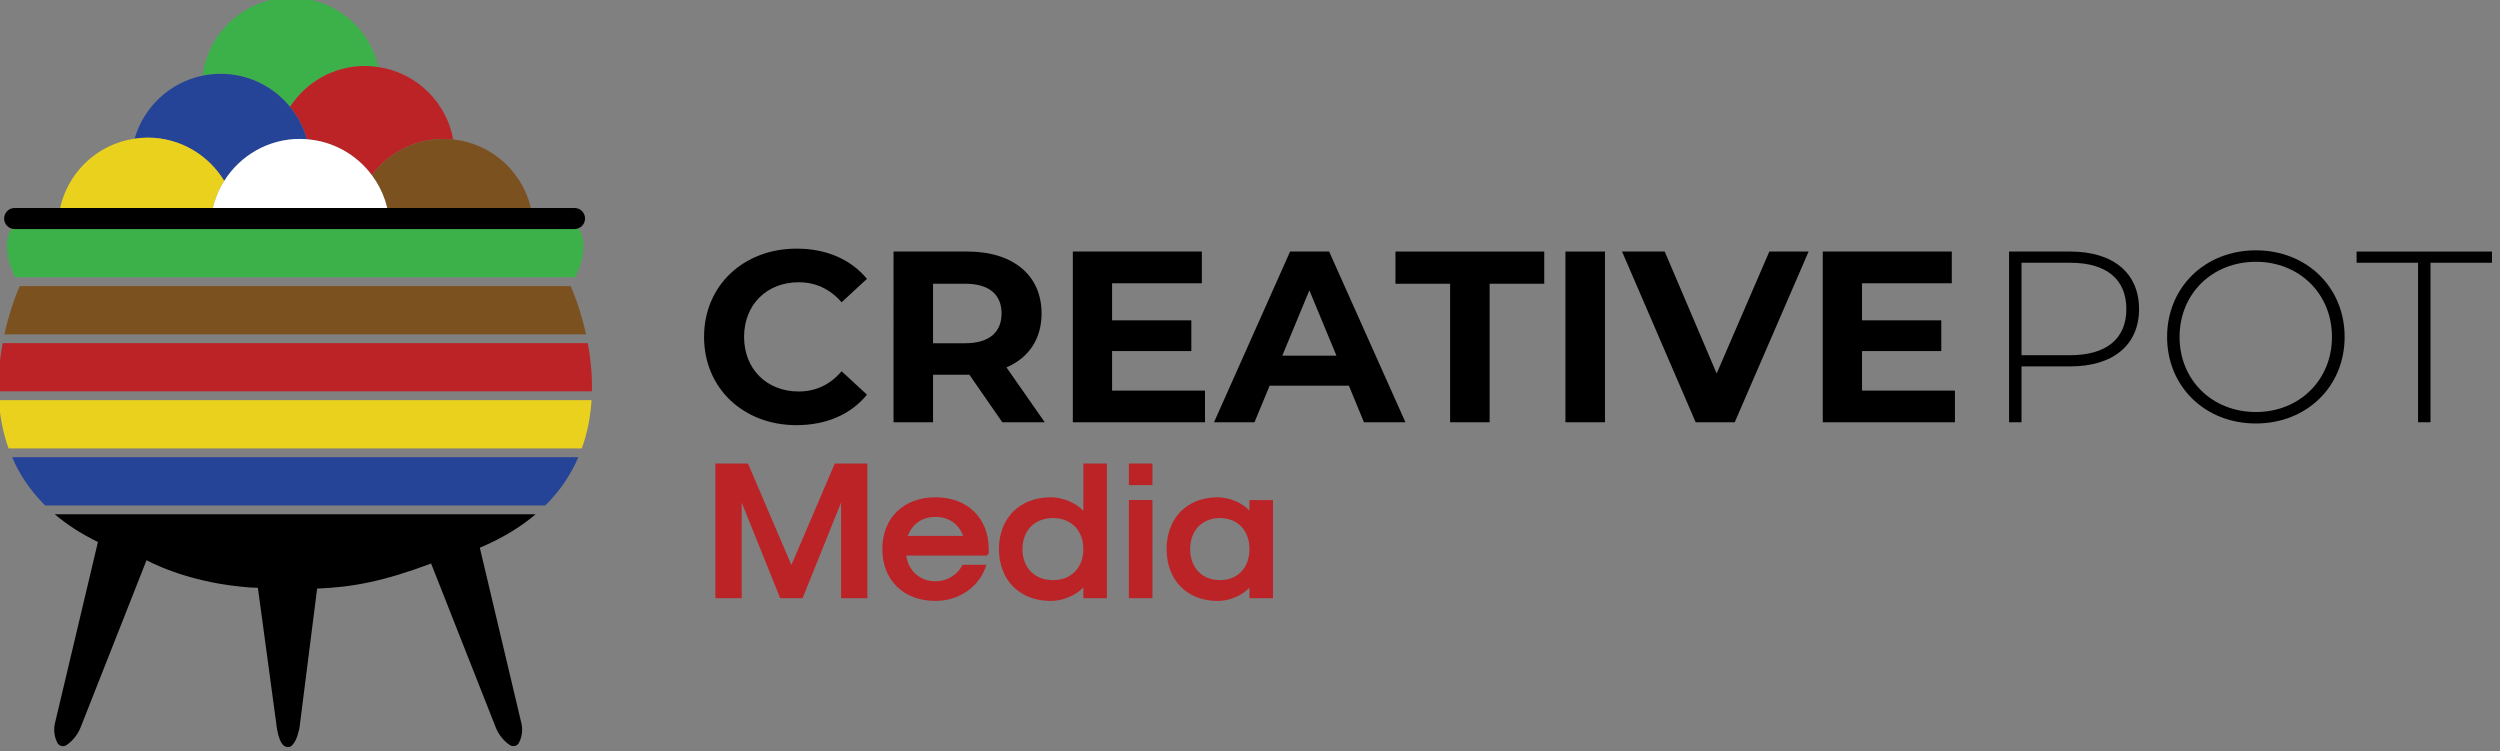 <?xml version="1.0" encoding="UTF-8" standalone="no"?>
<!-- Created with Inkscape (http://www.inkscape.org/) -->

<svg
   width="132.292mm"
   height="39.761mm"
   viewBox="0 0 132.292 39.761"
   version="1.1"
   id="svg21789"
   xmlns="http://www.w3.org/2000/svg"
   xmlns:svg="http://www.w3.org/2000/svg">
  <rect x="0" y="0" width="132.292" height="39.761" fill="#808080" stroke="none"/>
  <defs
     id="defs21786" />
  <g
     id="layer1"
     transform="translate(-25.86,-55.718)">
    <g
       id="g422"
       transform="matrix(0.17,0,0,0.17,-6.113,7.149)">
	<g
   class="st0"
   id="g374"
   style="enable-background:new">
		<path
   d="m 407.23,390.57 c 0,-16.02 12.3,-27.48 28.85,-27.48 9.19,0 16.85,3.34 21.86,9.41 l -7.89,7.29 c -3.57,-4.1 -8.05,-6.23 -13.36,-6.23 -9.94,0 -17,6.98 -17,17 0,10.02 7.06,17 17,17 5.31,0 9.79,-2.12 13.36,-6.3 l 7.89,7.29 c -5.01,6.15 -12.68,9.49 -21.94,9.49 -16.47,0.01 -28.77,-11.45 -28.77,-27.47 z"
   id="path358" />

		<path
   d="m 500.07,417.14 -10.25,-14.8 h -0.61 -10.7 v 14.8 h -12.3 V 364 h 23 c 14.2,0 23.08,7.36 23.08,19.28 0,7.97 -4.02,13.82 -10.93,16.78 l 11.92,17.08 z m -11.54,-43.12 h -10.02 v 18.52 h 10.02 c 7.52,0 11.31,-3.49 11.31,-9.26 0,-5.84 -3.79,-9.26 -11.31,-9.26 z"
   id="path360" />

		<path
   d="m 563.16,407.27 v 9.87 H 522.02 V 364 h 40.16 v 9.87 h -27.94 v 11.54 h 24.67 v 9.57 h -24.67 v 12.3 h 28.92 z"
   id="path362" />

		<path
   d="m 607.95,405.75 h -24.67 l -4.71,11.39 h -12.6 L 589.65,364 h 12.15 l 23.76,53.14 h -12.91 z m -3.87,-9.34 -8.43,-20.34 -8.43,20.34 z"
   id="path364" />

		<path
   d="m 639.45,374.02 h -17 V 364 h 46.31 v 10.02 h -17 v 43.12 h -12.3 v -43.12 z"
   id="path366" />

		<path
   d="m 675.36,364 h 12.3 v 53.14 h -12.3 z"
   id="path368" />

		<path
   d="m 751.05,364 -23,53.14 H 715.9 L 692.98,364 h 13.28 l 16.17,37.96 16.4,-37.96 z"
   id="path370" />

		<path
   d="m 796.6,407.27 v 9.87 H 755.46 V 364 h 40.16 v 9.87 h -27.94 v 11.54 h 24.67 v 9.57 h -24.67 v 12.3 h 28.92 z"
   id="path372" />

	</g>

	<g
   class="st0"
   id="g382"
   style="enable-background:new">
		<path
   d="m 853.91,381.91 c 0,11.16 -8.05,17.84 -21.41,17.84 h -15.18 v 17.38 h -3.87 V 364 h 19.05 c 13.36,0 21.41,6.68 21.41,17.91 z m -3.95,0 c 0,-9.19 -6.07,-14.42 -17.46,-14.42 h -15.18 v 28.77 h 15.18 c 11.39,0 17.46,-5.24 17.46,-14.35 z"
   id="path376" />

		<path
   d="m 862.64,390.57 c 0,-15.41 11.77,-26.95 27.63,-26.95 15.79,0 27.63,11.46 27.63,26.95 0,15.49 -11.84,26.95 -27.63,26.95 -15.86,0 -27.63,-11.54 -27.63,-26.95 z m 51.32,0 c 0,-13.44 -10.17,-23.38 -23.68,-23.38 -13.59,0 -23.76,9.94 -23.76,23.38 0,13.44 10.17,23.38 23.76,23.38 13.51,0 23.68,-9.94 23.68,-23.38 z"
   id="path378" />

		<path
   d="M 940.76,367.49 H 921.63 V 364 h 42.13 v 3.49 h -19.13 v 49.65 h -3.87 z"
   id="path380" />

	</g>

	<g
   class="st0"
   id="g394"
   style="enable-background:new">
		<path
   class="st1"
   d="m 410.77,429.98 h 10.14 l 13.51,31.59 13.51,-31.59 h 10.14 v 41.92 h -8.19 V 442.14 L 437.9,471.9 h -6.97 l -11.98,-29.76 v 29.76 h -8.19 v -41.92 z"
   id="path384"
   style="fill:#bc2326" />

		<path
   class="st1"
   d="m 462.72,456.62 c 0,-9.66 6.6,-16.13 16.56,-16.13 9.96,0 16.56,6.48 16.56,16.13 v 1.41 l -0.61,0.61 h -25.06 c 0.67,4.83 4.34,8 9.11,8 3.61,0 6.97,-2.08 8.37,-5.13 h 7.46 c -2.02,6.72 -8.37,11.24 -15.83,11.24 -9.96,0.01 -16.56,-6.47 -16.56,-16.13 z m 25.17,-4.09 c -1.41,-3.79 -4.52,-5.93 -8.62,-5.93 -4.09,0 -7.21,2.14 -8.62,5.93 z"
   id="path386"
   style="fill:#bc2326" />

		<path
   class="st1"
   d="m 499.02,456.62 c 0,-9.66 6.48,-16.13 16.13,-16.13 3.73,0 7.82,1.71 10.14,4.22 v -14.73 h 7.33 v 41.92 h -7.33 v -3.36 c -2.32,2.51 -6.42,4.22 -10.14,4.22 -9.65,0 -16.13,-6.48 -16.13,-16.14 z m 26.27,0 c 0,-5.8 -3.79,-9.66 -9.41,-9.66 -5.74,0 -9.53,3.85 -9.53,9.66 0,5.81 3.79,9.66 9.53,9.66 5.63,0 9.41,-3.85 9.41,-9.66 z"
   id="path388"
   style="fill:#bc2326" />

		<path
   class="st1"
   d="m 539.47,429.98 h 7.33 v 6.72 h -7.33 z m 0,11.36 h 7.33 v 30.56 h -7.33 z"
   id="path390"
   style="fill:#bc2326" />

		<path
   class="st1"
   d="m 551.21,456.62 c 0,-9.66 6.36,-16.13 15.89,-16.13 3.61,0 7.58,1.65 9.9,4.16 v -3.3 h 7.33 v 30.56 H 577 v -3.3 c -2.32,2.5 -6.29,4.16 -9.9,4.16 -9.54,-0.01 -15.89,-6.49 -15.89,-16.15 z m 25.79,0 c 0,-5.8 -3.67,-9.66 -9.17,-9.66 -5.56,0 -9.29,3.85 -9.29,9.66 0,5.81 3.73,9.66 9.29,9.66 5.5,0 9.17,-3.85 9.17,-9.66 z"
   id="path392"
   style="fill:#bc2326" />

	</g>

	<path
   class="st2"
   d="m 278.35,318.95 c 4.97,-7.65 13.58,-12.72 23.38,-12.72 1.42,0 2.8,0.14 4.16,0.34 -2.85,-12.37 -13.91,-21.61 -27.15,-21.61 -14.17,0 -25.85,10.58 -27.62,24.27 1.81,-0.37 3.69,-0.57 5.61,-0.57 8.73,0.01 16.51,4.02 21.62,10.29 z"
   id="path396"
   style="fill:#3db149" />

	<path
   class="st1"
   d="m 278.35,318.95 c 2.39,2.93 4.17,6.36 5.22,10.1 8.3,0.62 15.56,4.87 20.25,11.17 5.08,-6.83 13.19,-11.27 22.36,-11.27 1,0 1.99,0.06 2.97,0.16 -2.12,-11.66 -11.47,-20.77 -23.25,-22.53 -1.36,-0.2 -2.74,-0.34 -4.16,-0.34 -9.81,-0.01 -18.42,5.06 -23.39,12.71 z"
   id="path398"
   style="fill:#bc2326" />

	<path
   class="st3"
   d="m 257.88,342.01 c 4.94,-7.84 13.64,-13.06 23.59,-13.06 0.71,0 1.41,0.05 2.11,0.11 -1.04,-3.74 -2.83,-7.17 -5.22,-10.1 -5.11,-6.27 -12.89,-10.28 -21.61,-10.28 -1.92,0 -3.8,0.2 -5.61,0.57 -10.19,2.08 -18.34,9.74 -21.17,19.64 1.34,-0.2 2.7,-0.33 4.09,-0.33 10.1,-0.02 18.93,5.39 23.82,13.45 z"
   id="path400"
   style="fill:#254497" />

	<path
   class="st4"
   d="m 253.59,357 c 0,-0.06 -0.01,-0.11 -0.01,-0.17 0,-5.45 1.59,-10.52 4.29,-14.82 -4.89,-8.06 -13.72,-13.47 -23.83,-13.47 -1.39,0 -2.75,0.14 -4.09,0.33 -13.45,1.98 -23.79,13.54 -23.79,27.55 0,0.19 0.02,0.38 0.03,0.57 h 47.4 z"
   id="path402"
   style="fill:#ead11e" />

	<path
   class="st5"
   d="m 303.82,340.22 c 3.46,4.64 5.53,10.38 5.53,16.61 0,0.06 -0.01,0.11 -0.01,0.17 h 44.71 c 0,-0.06 0.01,-0.11 0.01,-0.17 0,-14.4 -10.91,-26.24 -24.91,-27.72 -0.98,-0.1 -1.96,-0.16 -2.97,-0.16 -9.17,0 -17.28,4.44 -22.36,11.27 z"
   id="path404"
   style="fill:#7c5120" />

	<path
   class="st6"
   d="m 303.82,340.22 c -4.69,-6.3 -11.95,-10.54 -20.25,-11.17 -0.7,-0.05 -1.39,-0.11 -2.11,-0.11 -9.95,0 -18.65,5.23 -23.59,13.06 -2.7,4.3 -4.29,9.37 -4.29,14.82 0,0.06 0.01,0.11 0.01,0.17 h 23.29 1.87 30.59 c 0,-0.06 0.01,-0.11 0.01,-0.17 0,-6.22 -2.07,-11.96 -5.53,-16.6 z"
   id="path406"
   style="fill:#ffffff" />

	<path
   class="st5"
   d="M 365.71,374.75 H 194.23 c 0,0 -2.82,6.04 -4.78,15.02 H 370.5 c -1.98,-8.97 -4.79,-15.02 -4.79,-15.02 z"
   id="path408"
   style="fill:#7c5120" />

	<path
   class="st3"
   d="m 202.13,443.04 h 155.68 c 4.71,-4.67 8.03,-9.77 10.29,-15.02 H 191.84 c 2.26,5.24 5.57,10.35 10.29,15.02 z"
   id="path410"
   style="fill:#254497" />

	<path
   class="st1"
   d="m 187.6,407.52 h 184.73 c 0.11,-5.38 -0.45,-10.49 -1.29,-15.02 H 188.89 c -0.84,4.53 -1.4,9.65 -1.29,15.02 z"
   id="path412"
   style="fill:#bc2326" />

	<path
   class="st4"
   d="m 190.75,425.28 h 178.43 c 1.81,-5.01 2.72,-10.09 3.03,-15.02 h -184.5 c 0.32,4.93 1.23,10.01 3.04,15.02 z"
   id="path414"
   style="fill:#ead11e" />

	<path
   class="st2"
   d="m 367.87,356.53 -87.91,0.46 -87.91,-0.46 c 0,0 -4.58,4.41 0.73,15.48 h 174.36 c 5.31,-11.07 0.73,-15.48 0.73,-15.48 z"
   id="path416"
   style="fill:#3db149" />

	<path
   d="M 366.91,357 H 192.64 c -1.81,0 -3.28,-1.47 -3.28,-3.28 v 0 c 0,-1.81 1.47,-3.28 3.28,-3.28 h 174.27 c 1.81,0 3.28,1.47 3.28,3.28 v 0 c 0,1.81 -1.47,3.28 -3.28,3.28 z"
   id="path418" />

	<path
   d="m 337.43,456.19 c 7.06,-2.97 12.78,-6.51 17.38,-10.42 h -149.7 c 3.72,3.16 8.16,6.07 13.45,8.64 l -13.37,56.38 c -0.49,2.07 -0.22,4.25 0.75,6.14 0.54,1.04 1.91,1.35 2.87,0.68 1.96,-1.36 3.48,-3.28 4.36,-5.5 l 20.52,-52.03 c 0,0 11.43,6.43 29.2,8.21 1.81,0.21 3.64,0.36 5.46,0.38 l 5.72,42.23 v 0 c 0,0 0.6,7.26 3.44,7.33 0,0 0.06,0.01 0.16,0.01 0.59,0.04 1.18,-0.23 1.53,-0.8 0.64,-0.67 1.34,-1.9 1.85,-4.15 0.12,-0.41 0.22,-0.82 0.27,-1.24 l 0.15,-1.15 v 0 0 l 5.32,-41.99 c 11.01,-0.41 20.77,-2.29 35.48,-7.8 l 20.11,50.99 c 0.88,2.22 2.39,4.14 4.36,5.5 0.96,0.67 2.33,0.36 2.87,-0.68 0.98,-1.89 1.25,-4.07 0.75,-6.14 z"
   id="path420" />

</g>
  </g>
</svg>
